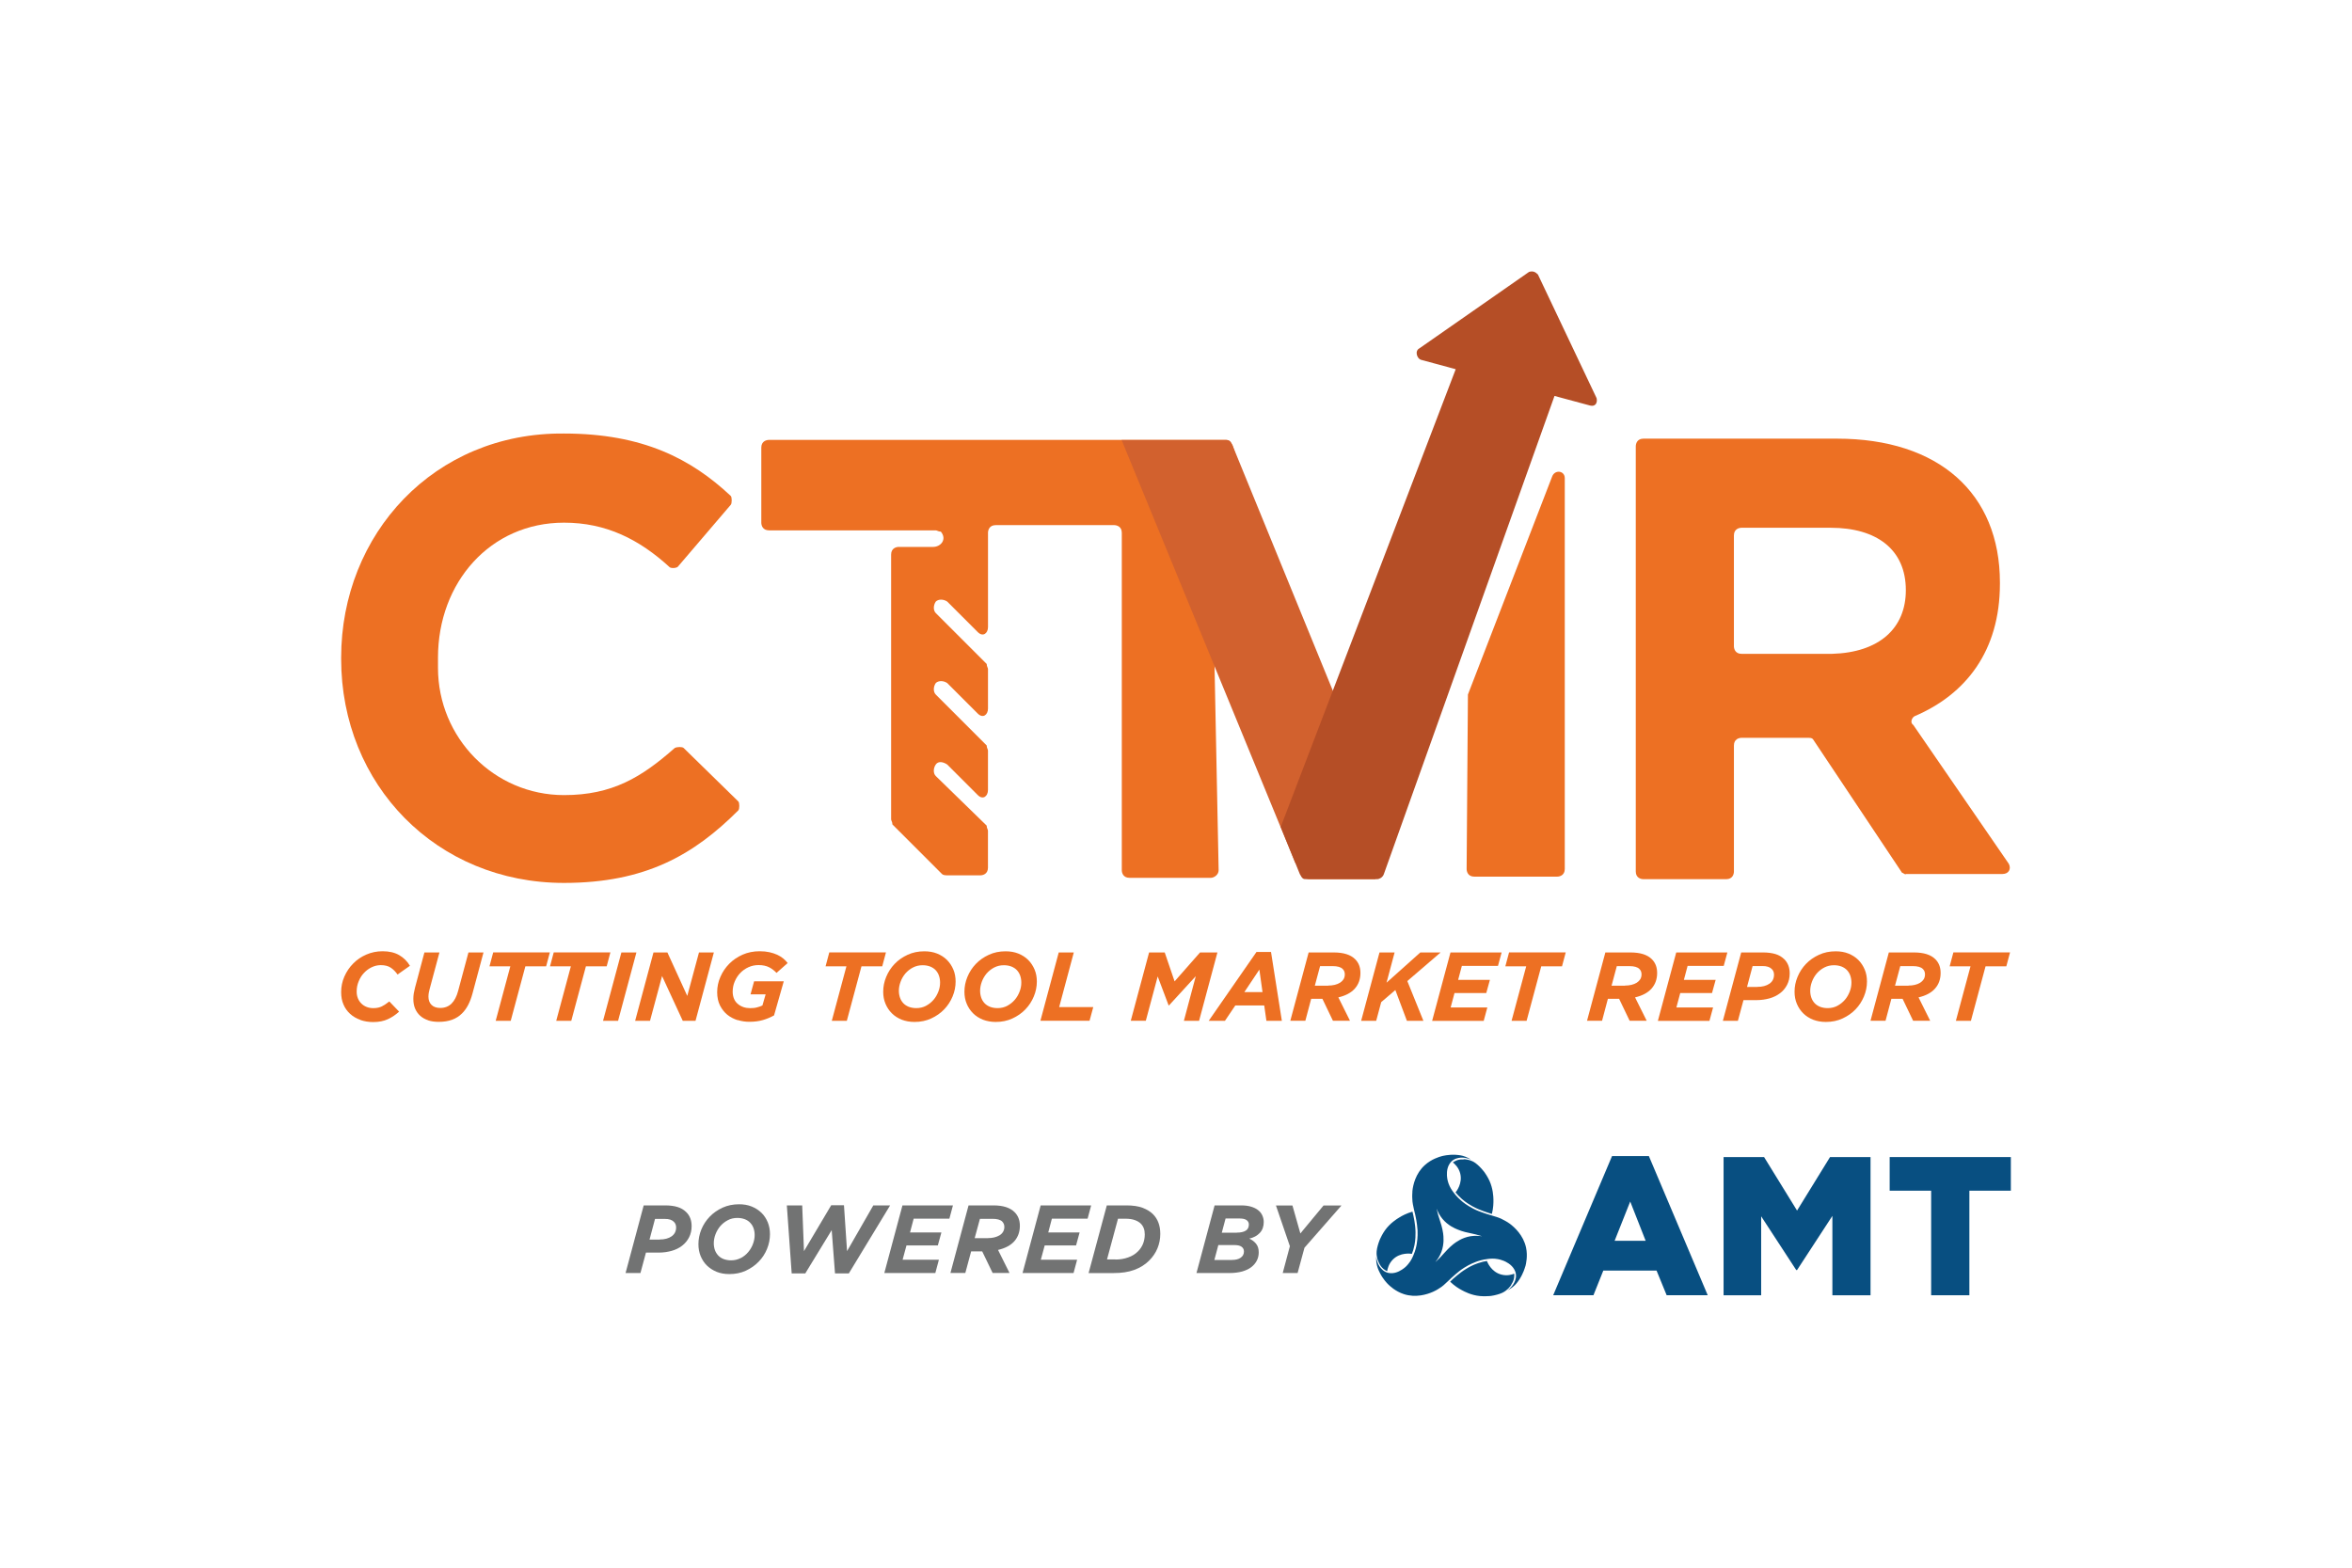 <?xml version="1.0" encoding="UTF-8"?><svg id="uuid-d6cab6c7-7097-4aea-8721-e57c1cfabe67" xmlns="http://www.w3.org/2000/svg" viewBox="0 0 150 100"><g id="uuid-f284df1d-8e91-4c85-a4d6-b244c8c0d21b"><g id="uuid-799d1e95-b5a5-4e8f-8655-d425f0455501"><g id="uuid-21d9925c-0cc2-4fae-baa4-0334cadb145d"><g id="uuid-134c92f3-295b-490e-a67d-e2bfaccbd3b1"><g isolation="isolate"><path d="M41.057,76.89h1.366c.309,0,.572.036.789.103.222.067.407.18.562.335.222.222.335.515.335.887,0,.268-.057.505-.165.717-.108.211-.258.387-.443.531s-.407.253-.66.325c-.253.072-.531.113-.825.113h-.82l-.351,1.304h-.949l1.155-4.31.005-.005ZM42.068,79.065c.314,0,.572-.067.763-.201s.289-.325.289-.567c0-.144-.046-.263-.139-.356-.067-.067-.144-.113-.237-.144s-.211-.046-.356-.046h-.613l-.351,1.32h.644v-.005Z" fill="#727373"/><path d="M45.707,81.127c-.242-.098-.448-.232-.624-.402s-.304-.376-.402-.608c-.093-.232-.139-.485-.139-.753,0-.32.062-.634.186-.938s.304-.577.531-.814.5-.428.82-.577c.32-.144.67-.217,1.057-.217.294,0,.562.046.804.144s.448.232.624.402.304.376.402.608c.093.232.139.485.139.753,0,.32-.062.634-.186.938s-.299.577-.531.814c-.227.237-.5.428-.82.577s-.67.217-1.057.217c-.294,0-.562-.046-.809-.144h.005ZM47.243,80.251c.186-.098.345-.227.474-.381.129-.155.232-.325.304-.521.072-.191.108-.381.108-.567,0-.16-.026-.309-.072-.438-.046-.134-.119-.247-.211-.345-.093-.098-.206-.175-.345-.227-.139-.052-.294-.082-.474-.082-.227,0-.433.046-.619.149-.186.098-.345.227-.474.376-.129.155-.232.33-.304.521s-.108.381-.108.567c0,.16.026.309.072.438s.119.247.211.345c.093.098.206.175.345.227s.294.082.474.082c.227,0,.433-.052.619-.149v.005Z" fill="#727373"/><path d="M50.176,76.89h.985l.113,2.918,1.737-2.928h.814l.196,2.928,1.675-2.918h1.072l-2.634,4.34h-.881l-.211-2.763-1.686,2.763h-.866l-.309-4.34h-.005Z" fill="#727373"/><path d="M57.553,76.89h3.222l-.227.845h-2.278l-.232.881h2l-.227.83h-2l-.247.912h2.315l-.227.845h-3.253l1.155-4.31v-.005Z" fill="#727373"/><path d="M61.77,76.89h1.572c.32,0,.593.036.814.108s.407.18.552.325c.222.222.335.51.335.866,0,.392-.119.717-.351.985-.232.263-.583.448-1.041.557l.732,1.469h-1.077l-.665-1.376h-.706l-.371,1.376h-.949l1.155-4.31ZM63.002,78.977c.149,0,.284-.015.412-.046s.237-.077.335-.134c.093-.057.17-.134.222-.222s.082-.191.082-.309c0-.139-.046-.253-.134-.345-.119-.119-.33-.175-.629-.175h-.794l-.335,1.232h.845-.005Z" fill="#727373"/><path d="M66.368,76.89h3.222l-.227.845h-2.278l-.232.881h2l-.227.83h-2l-.247.912h2.315l-.227.845h-3.253l1.155-4.31v-.005Z" fill="#727373"/><path d="M70.58,76.89h1.258c.418,0,.763.052,1.036.155.268.103.49.237.655.402.314.314.469.732.469,1.263,0,.325-.062.629-.18.918-.119.289-.294.546-.531.784-.258.258-.572.454-.949.593s-.809.201-1.309.201h-1.603l1.16-4.31-.005-.005ZM71.142,80.344c.289,0,.557-.046.804-.134.253-.088.464-.217.634-.392.139-.139.247-.304.32-.485.072-.186.108-.381.108-.593,0-.289-.082-.515-.253-.686-.093-.093-.222-.17-.381-.227s-.361-.088-.608-.088h-.464l-.701,2.598h.536l.005.005Z" fill="#727373"/><path d="M77.461,76.89h1.675c.253,0,.474.026.655.082s.335.129.454.227c.119.098.206.206.263.34.057.129.088.263.088.407,0,.289-.082.521-.253.701-.17.18-.392.299-.67.361.18.082.325.191.438.335.113.139.165.32.165.541,0,.196-.041.371-.124.531s-.201.299-.356.418c-.155.119-.351.206-.577.273-.232.062-.495.098-.794.098h-2.119l1.155-4.31v-.005ZM78.565,80.369c.237,0,.428-.046.562-.144.139-.098.206-.227.206-.397,0-.129-.052-.227-.149-.299s-.247-.108-.443-.108h-1.041l-.253.949h1.119ZM78.874,78.627c.247,0,.438-.041.572-.124s.201-.217.201-.397c0-.108-.046-.201-.139-.273s-.247-.108-.454-.108h-.892l-.242.907h.954v-.005Z" fill="#727373"/><path d="M82.266,79.503l-.892-2.608h1.052l.505,1.784,1.479-1.784h1.144l-2.361,2.696-.438,1.613h-.949l.454-1.701h.005Z" fill="#727373"/></g></g></g><path d="M87.792,79.952s0-.067.005-.139c.021-.232.119-.521.119-.521.046-.144.093-.247.108-.278.036-.077.139-.304.304-.536.32-.448.737-.711.907-.814.191-.119.474-.268.845-.376.036.149.082.345.124.583.031.201.067.428.072.727,0,.175.005.464-.067.825-.046.232-.108.418-.165.557-.072-.01-.737-.113-1.211.361-.278.278-.345.613-.366.747-.062-.026-.149-.072-.242-.149-.149-.129-.227-.268-.273-.366-.015-.031-.072-.144-.113-.294-.026-.103-.036-.191-.041-.222,0-.046-.005-.082-.005-.093v-.01ZM93.364,73.957c-.108,0-.268-.01-.454.057-.113.041-.196.098-.253.134.103.082.361.304.464.686.175.65-.247,1.175-.294,1.227.093.113.227.263.402.418.278.242.526.381.68.469.263.144.474.227.67.299.222.082.418.144.567.186.093-.376.103-.696.098-.923-.005-.196-.026-.691-.253-1.191-.119-.258-.258-.459-.309-.531-.021-.026-.088-.119-.191-.232,0,0-.206-.232-.392-.366-.062-.041-.119-.077-.119-.077l-.082-.041c-.031-.015-.108-.046-.211-.077-.155-.041-.278-.046-.314-.052l-.01.015ZM97.272,80.792c-.021.077-.119.428-.366.814-.144.222-.268.345-.294.371-.175.17-.351.273-.474.335.119-.082.371-.294.49-.629.026-.077.072-.211.052-.381-.015-.149-.067-.258-.093-.304-.18-.351-.572-.526-.686-.572-.16-.067-.294-.093-.366-.108-.273-.052-.49-.031-.655-.01-.345.041-.603.129-.742.18-.082.031-.402.149-.773.387-.227.144-.392.284-.536.407-.134.113-.247.217-.258.227-.067.062-.098.098-.155.149,0,0-.17.165-.34.314-.067.062-.186.155-.371.263-.036.021-.072.046-.113.067-.026.015-.082.046-.165.082-.015.01-.036.015-.057.026h0c-.361.16-1.083.387-1.84.139-.541-.175-.907-.531-1.01-.634-.057-.057-.314-.314-.521-.727-.124-.237-.165-.402-.175-.443-.062-.237-.062-.438-.052-.577.015.144.067.469.304.737.057.062.149.165.304.237.134.062.253.067.309.072.397.021.737-.232.84-.309.139-.103.227-.206.273-.263.18-.211.273-.412.335-.562.139-.32.191-.583.217-.732.015-.088.072-.423.052-.866-.015-.268-.052-.479-.082-.665-.031-.17-.062-.32-.067-.335-.021-.088-.031-.134-.052-.211,0,0-.057-.232-.098-.454-.015-.093-.041-.237-.041-.454v-.134c0-.031,0-.098.01-.186v-.062h0c.041-.392.201-1.129.799-1.665.423-.381.912-.521,1.057-.562.077-.021.433-.113.887-.093.268.015.433.057.469.067.232.067.412.165.526.242-.134-.057-.443-.175-.789-.108-.082.015-.217.046-.361.144-.124.088-.186.186-.217.232-.217.33-.17.758-.155.881.021.175.067.299.088.371.093.263.222.438.32.572.206.278.412.459.526.557.067.057.33.273.722.474.237.124.438.196.619.258.165.062.309.103.325.108.088.026.134.041.206.062,0,0,.232.067.443.139.088.031.222.082.412.191.036.021.077.041.119.067.026.015.082.052.16.103.015.01.031.021.046.031h0c.314.232.876.742,1.046,1.526.119.557-.005,1.052-.041,1.196l-.01.015ZM91.55,80.498s.026-.021.036-.031c.211-.191.351-.345.443-.454.155-.17.397-.443.665-.655.165-.124.536-.407,1.083-.5.294-.046.531-.026.742,0-.015-.005-.031-.01-.046-.015-.273-.088-.474-.129-.613-.16-.227-.046-.583-.119-.897-.253-.191-.077-.624-.263-.974-.686-.186-.227-.289-.448-.366-.644,0,.015.005.031.01.052.057.278.124.474.17.613.072.217.186.562.232.902.026.201.082.67-.108,1.186-.103.278-.242.474-.376.639v.005ZM96.38,81.947c.057-.088.144-.227.18-.418.021-.119.015-.217.01-.284-.124.052-.443.16-.825.057-.65-.17-.892-.799-.918-.866-.144.021-.34.062-.562.139-.351.119-.593.263-.747.356-.258.155-.433.299-.593.428-.186.149-.335.289-.443.397.278.268.552.438.747.541.17.093.608.325,1.16.376.284.026.526,0,.613,0,.036,0,.149-.015.294-.046,0,0,.304-.062.51-.16.067-.031.124-.067.124-.067.01-.005.041-.026.077-.052.026-.021.098-.072.175-.144.113-.113.18-.217.201-.247l-.005-.01Z" fill="#084f81"/><path d="M105.164,73.745h-2.356l-3.753,8.877h2.567l.629-1.572h3.397l.644,1.572h2.619l-3.753-8.877h.005ZM102.973,79.148l.995-2.505.985,2.505h-1.979Z" fill="#084f81"/><polygon points="109.922 73.807 112.505 73.807 114.608 77.22 116.711 73.807 119.294 73.807 119.294 82.622 116.861 82.622 116.861 77.56 114.608 81.014 114.556 81.014 112.319 77.586 112.319 82.622 109.922 82.622 109.922 73.807" fill="#084f81"/><polygon points="123.16 75.952 120.515 75.952 120.515 73.807 128.243 73.807 128.243 75.952 125.598 75.952 125.598 82.622 123.16 82.622 123.16 75.952" fill="#084f81"/><path d="M43.599,47.713c-.082-.082-.407-.082-.567,0-2.114,1.866-3.98,3.005-7.062,3.005-4.464,0-8.037-3.655-8.037-8.119v-.65c0-4.789,3.33-8.609,8.037-8.609,2.681,0,4.789,1.057,6.737,2.84.082.082.49.082.567-.082l3.33-3.897c.082-.082.082-.49,0-.567-2.516-2.356-5.603-3.98-10.635-3.98-8.284-.077-14.212,6.418-14.212,14.295v.082c0,8.037,6.088,14.289,14.207,14.289,5.196,0,8.284-1.789,11.124-4.629.082-.082.082-.49,0-.567l-3.49-3.413Z" fill="#ed7023"/><path d="M121.304,55.672l-5.686-8.526c-.082-.082-.165-.082-.407-.082h-4.139c-.165,0-.49.082-.49.49v8.037c0,.165-.082.49-.49.49h-5.279c-.165,0-.49-.082-.49-.49v-27.12c0-.165.082-.49.49-.49h12.341c6.495,0,10.392,3.49,10.392,9.176v.082c0,4.304-2.191,7.062-5.438,8.444-.165.082-.325.407-.082.567l6.088,8.851c.165.325,0,.65-.407.65h-6.17c0,.082-.165-.082-.242-.082l.01.005ZM121.546,37.645c0-2.598-1.866-3.98-4.789-3.98h-5.686c-.165,0-.49.082-.49.49v7.062c0,.165.082.49.49.49h5.763c3.005-.082,4.712-1.624,4.712-4.062h0Z" fill="#ed7023"/><path d="M92.4,28.227l-7.062,20.542-6.737-20.383c-.082-.082-.165-.325-.407-.325h-29.151c-.165,0-.49.082-.49.49v4.789c0,.165.082.49.49.49h10.635c.082,0,.165.082.325.082.407.49,0,.974-.49.974h-2.191c-.165,0-.49.082-.49.49v16.888c0,.082.082.165.082.325l3.165,3.165c.055.055.163.082.325.082h2.114c.165,0,.49-.082.49-.49v-2.356c0-.082-.082-.165-.082-.325l-3.248-3.165c-.165-.165-.165-.49,0-.732s.49-.165.732,0l1.949,1.949c.325.325.65.082.65-.325v-2.516c0-.082-.082-.165-.082-.325l-3.248-3.248c-.165-.165-.165-.49,0-.732.165-.165.49-.165.732,0l1.949,1.949c.325.325.65.082.65-.325v-2.516c0-.082-.082-.165-.082-.325l-3.248-3.248c-.165-.165-.165-.49,0-.732.165-.165.49-.165.732,0l1.949,1.949c.325.325.65.082.65-.325v-6.011c0-.165.082-.49.49-.49h7.552c.165,0,.49.082.49.49v21.517c0,.165.082.49.49.49h5.196c.165,0,.49-.165.49-.49l-.325-16.156,5.686,16.403c.082.082.165.325.407.325h4.222l6.253-17.135-1.541-10.717h-.015Z" fill="#ed7023"/><path d="M82.555,54.909c.082.407.747.196.83-.129l2.681-8.119-7.469-18.269c-.098-.222-.165-.325-.407-.325h-6.66l11.026,26.847v-.005Z" fill="#d2612e"/><path d="M93.617,44.305v.082l-.082,11.042c0,.165.082.49.49.49h5.279c.165,0,.49-.082.49-.49v-24.929c0-.49-.65-.567-.814-.082l-5.361,13.882v.005Z" fill="#ed7023"/><path d="M101.819,25.387l-3.737-7.877c-.16-.165-.325-.242-.567-.165l-6.985,4.871c-.325.165-.16.65.082.732l2.227.603-11.16,29.198,1.217,3.005c.165.325.242.325.407.325h4.547c.082,0,.325-.082.407-.325l10.882-30.497,2.273.613c.325.082.49-.165.407-.49v.005Z" fill="#b54e26"/><path d="M22.979,65.054c-.253-.088-.469-.217-.65-.381-.18-.165-.325-.361-.423-.598-.103-.232-.149-.495-.149-.789,0-.351.067-.68.206-.995.139-.314.325-.593.562-.83.237-.242.515-.433.84-.572.32-.139.665-.211,1.036-.211.418,0,.773.082,1.057.247s.515.392.686.68l-.789.557c-.129-.18-.273-.33-.438-.438s-.371-.16-.634-.16c-.201,0-.392.046-.577.134-.186.088-.351.211-.49.361-.144.149-.258.33-.34.536-.088.206-.129.423-.129.655,0,.16.026.299.077.428.052.129.124.237.222.335s.206.165.335.217c.129.052.273.077.428.077.211,0,.397-.036.546-.113s.309-.18.474-.314l.624.65c-.211.196-.448.356-.711.479s-.577.186-.938.186c-.299,0-.572-.046-.825-.134v-.005Z" fill="#ed7023"/><path d="M27.314,65.085c-.201-.067-.371-.16-.515-.289-.139-.124-.247-.278-.325-.459s-.113-.392-.113-.624c0-.108.01-.222.026-.34.021-.119.046-.237.077-.356l.603-2.263h.959l-.629,2.345c-.021.077-.036.149-.052.227-.01.072-.021.16-.021.247,0,.217.062.392.191.521.129.134.32.201.567.201.284,0,.521-.093.711-.273.191-.191.33-.459.423-.809l.66-2.459h.959l-.696,2.598c-.149.567-.371.995-.675,1.294-.18.18-.392.314-.634.402s-.526.134-.851.134c-.253,0-.479-.031-.68-.098h.015Z" fill="#ed7023"/><path d="M32.541,61.641h-1.325l.237-.887h3.614l-.237.887h-1.325l-.933,3.474h-.959l.933-3.474h-.005Z" fill="#ed7023"/><path d="M36.402,61.641h-1.325l.237-.887h3.614l-.237.887h-1.325l-.933,3.474h-.959l.933-3.474h-.005Z" fill="#ed7023"/><path d="M39.629,60.755h.959l-1.17,4.361h-.959l1.17-4.361Z" fill="#ed7023"/><path d="M41.676,60.755h.887l1.268,2.773.747-2.773h.949l-1.17,4.361h-.814l-1.32-2.856-.768,2.856h-.949l1.17-4.361Z" fill="#ed7023"/><path d="M47.042,65.075c-.242-.077-.464-.191-.655-.345-.191-.155-.345-.351-.469-.593-.119-.237-.18-.521-.18-.845,0-.34.067-.665.206-.979.134-.314.325-.593.562-.835.242-.242.526-.438.856-.583s.696-.217,1.088-.217c.227,0,.438.021.624.062s.351.098.5.165c.144.067.273.149.381.237.108.093.201.186.278.289l-.711.629c-.129-.139-.284-.263-.464-.356s-.407-.144-.68-.144c-.232,0-.448.046-.65.139s-.376.217-.521.371c-.149.155-.263.335-.351.541-.088.206-.129.423-.129.65,0,.17.031.32.088.454s.139.242.242.325c.103.088.222.155.356.201s.278.067.433.067c.17,0,.32-.015.443-.052.129-.031.237-.072.335-.119l.206-.711h-.964l.227-.83h1.892l-.619,2.175c-.217.119-.454.222-.706.294-.253.077-.546.113-.876.113-.247,0-.495-.036-.742-.113v.01Z" fill="#ed7023"/><path d="M53.976,61.641h-1.325l.237-.887h3.614l-.237.887h-1.325l-.933,3.474h-.959l.933-3.474h-.005Z" fill="#ed7023"/><path d="M57.507,65.044c-.242-.098-.454-.232-.629-.407s-.309-.376-.407-.613c-.098-.232-.144-.49-.144-.763,0-.325.062-.639.191-.949s.304-.583.536-.825c.232-.242.505-.433.83-.583.32-.149.675-.222,1.067-.222.299,0,.572.046.814.144s.454.232.629.407.309.381.407.613c.098.232.144.49.144.763,0,.325-.062.639-.191.949s-.304.583-.536.825c-.232.242-.505.433-.83.583-.32.149-.675.222-1.067.222-.299,0-.572-.052-.814-.144ZM59.058,64.157c.186-.098.345-.227.479-.381.134-.155.232-.33.309-.526s.108-.387.108-.572c0-.16-.026-.309-.072-.443s-.119-.253-.211-.351-.211-.175-.351-.232c-.139-.052-.299-.082-.479-.082-.232,0-.438.052-.624.149s-.345.227-.479.381c-.129.155-.232.33-.304.526s-.108.387-.108.572c0,.16.026.309.072.443s.119.253.211.351.211.175.351.232c.139.052.299.082.479.082.232,0,.438-.052.624-.149h-.005Z" fill="#ed7023"/><path d="M62.687,65.044c-.242-.098-.454-.232-.629-.407s-.309-.376-.407-.613c-.098-.232-.144-.49-.144-.763,0-.325.062-.639.191-.949s.304-.583.536-.825c.232-.242.505-.433.83-.583.32-.149.675-.222,1.067-.222.299,0,.572.046.814.144s.454.232.629.407.309.381.407.613c.098.232.144.49.144.763,0,.325-.062.639-.191.949s-.304.583-.536.825c-.232.242-.505.433-.83.583-.32.149-.675.222-1.067.222-.299,0-.572-.052-.814-.144ZM64.239,64.157c.186-.098.345-.227.479-.381.134-.155.232-.33.309-.526s.108-.387.108-.572c0-.16-.026-.309-.072-.443s-.119-.253-.211-.351-.211-.175-.351-.232c-.139-.052-.299-.082-.479-.082-.232,0-.438.052-.624.149s-.345.227-.479.381c-.129.155-.232.33-.304.526s-.108.387-.108.572c0,.16.026.309.072.443s.119.253.211.351.211.175.351.232c.139.052.299.082.479.082.232,0,.438-.052.624-.149h-.005Z" fill="#ed7023"/><path d="M67.523,60.755h.959l-.933,3.485h2.175l-.237.871h-3.134l1.17-4.361v.005Z" fill="#ed7023"/><path d="M73.286,60.755h.995l.629,1.845,1.624-1.845h1.108l-1.17,4.361h-.969l.758-2.846-1.706,1.861h-.026l-.696-1.845-.758,2.825h-.959l1.17-4.361v.005Z" fill="#ed7023"/><path d="M80.137,60.724h.923l.691,4.392h-.985l-.139-.979h-1.845l-.66.979h-1.036l3.047-4.392h.005ZM80.518,63.286l-.201-1.438-.959,1.438h1.16Z" fill="#ed7023"/><path d="M83.457,60.755h1.588c.325,0,.598.036.825.108.227.072.412.18.557.325.227.227.335.515.335.876,0,.397-.119.727-.356.995s-.588.454-1.052.562l.742,1.49h-1.088l-.67-1.397h-.717l-.371,1.397h-.959l1.17-4.361-.005.005ZM84.704,62.868c.149,0,.289-.015.418-.046s.242-.077.335-.134c.098-.062.17-.134.227-.222.052-.088.082-.191.082-.314,0-.139-.046-.258-.139-.345-.119-.119-.33-.18-.634-.18h-.804l-.335,1.247h.856l-.005-.005Z" fill="#ed7023"/><path d="M87.983,60.755h.959l-.515,1.928,2.155-1.928h1.294l-2.124,1.825,1.026,2.536h-1.052l-.737-1.964-.902.773-.32,1.191h-.959l1.17-4.361h.005Z" fill="#ed7023"/><path d="M92.509,60.755h3.258l-.232.856h-2.304l-.237.892h2.026l-.232.84h-2.026l-.247.923h2.34l-.232.856h-3.289l1.17-4.361.005-.005Z" fill="#ed7023"/><path d="M97.329,61.641h-1.325l.237-.887h3.614l-.237.887h-1.325l-.933,3.474h-.959l.933-3.474h-.005Z" fill="#ed7023"/><path d="M102.38,60.755h1.588c.325,0,.598.036.825.108s.412.18.557.325c.227.227.335.515.335.876,0,.397-.119.727-.356.995s-.588.454-1.052.562l.742,1.49h-1.088l-.67-1.397h-.717l-.371,1.397h-.959l1.17-4.361-.005.005ZM103.628,62.868c.149,0,.289-.015.418-.046s.242-.077.335-.134c.098-.062.17-.134.227-.222.052-.088.082-.191.082-.314,0-.139-.046-.258-.139-.345-.119-.119-.33-.18-.634-.18h-.804l-.335,1.247h.856l-.005-.005Z" fill="#ed7023"/><path d="M106.906,60.755h3.258l-.232.856h-2.304l-.237.892h2.026l-.232.84h-2.026l-.247.923h2.34l-.232.856h-3.289l1.17-4.361.005-.005Z" fill="#ed7023"/><path d="M111.051,60.755h1.382c.309,0,.577.036.799.103.222.067.412.18.572.34.222.227.335.526.335.897,0,.268-.057.51-.165.722s-.258.392-.448.536-.412.258-.67.33-.536.113-.835.113h-.83l-.356,1.32h-.959l1.17-4.361h.005ZM112.072,62.951c.32,0,.577-.067.773-.201s.294-.325.294-.577c0-.144-.046-.268-.144-.361-.067-.067-.144-.113-.242-.144-.093-.031-.211-.046-.356-.046h-.624l-.356,1.335h.655v-.005Z" fill="#ed7023"/><path d="M115.629,65.044c-.242-.098-.454-.232-.629-.407-.175-.175-.309-.376-.407-.613-.098-.232-.144-.49-.144-.763,0-.325.062-.639.191-.949s.304-.583.536-.825.505-.433.83-.583c.32-.149.675-.222,1.067-.222.299,0,.572.046.814.144s.454.232.629.407c.175.175.309.381.407.613.098.232.144.49.144.763,0,.325-.062.639-.191.949s-.304.583-.536.825-.505.433-.83.583c-.32.149-.675.222-1.067.222-.299,0-.572-.052-.814-.144ZM117.18,64.157c.186-.098.345-.227.479-.381.134-.155.232-.33.309-.526s.108-.387.108-.572c0-.16-.026-.309-.072-.443s-.119-.253-.211-.351-.211-.175-.351-.232c-.139-.052-.299-.082-.479-.082-.232,0-.438.052-.624.149s-.345.227-.479.381c-.129.155-.232.33-.304.526s-.108.387-.108.572c0,.16.026.309.072.443s.119.253.211.351.211.175.351.232c.139.052.299.082.479.082.232,0,.438-.052.624-.149h-.005Z" fill="#ed7023"/><path d="M120.459,60.755h1.588c.325,0,.598.036.825.108s.412.18.557.325c.227.227.335.515.335.876,0,.397-.119.727-.356.995s-.588.454-1.052.562l.742,1.49h-1.088l-.67-1.397h-.717l-.371,1.397h-.959l1.17-4.361-.005.005ZM121.706,62.868c.149,0,.289-.015.418-.046s.242-.077.335-.134c.098-.062.17-.134.227-.222.052-.088.082-.191.082-.314,0-.139-.046-.258-.139-.345-.119-.119-.33-.18-.634-.18h-.804l-.335,1.247h.856l-.005-.005Z" fill="#ed7023"/><path d="M125.665,61.641h-1.325l.237-.887h3.614l-.237.887h-1.325l-.933,3.474h-.959l.933-3.474h-.005Z" fill="#ed7023"/></g></g></svg>